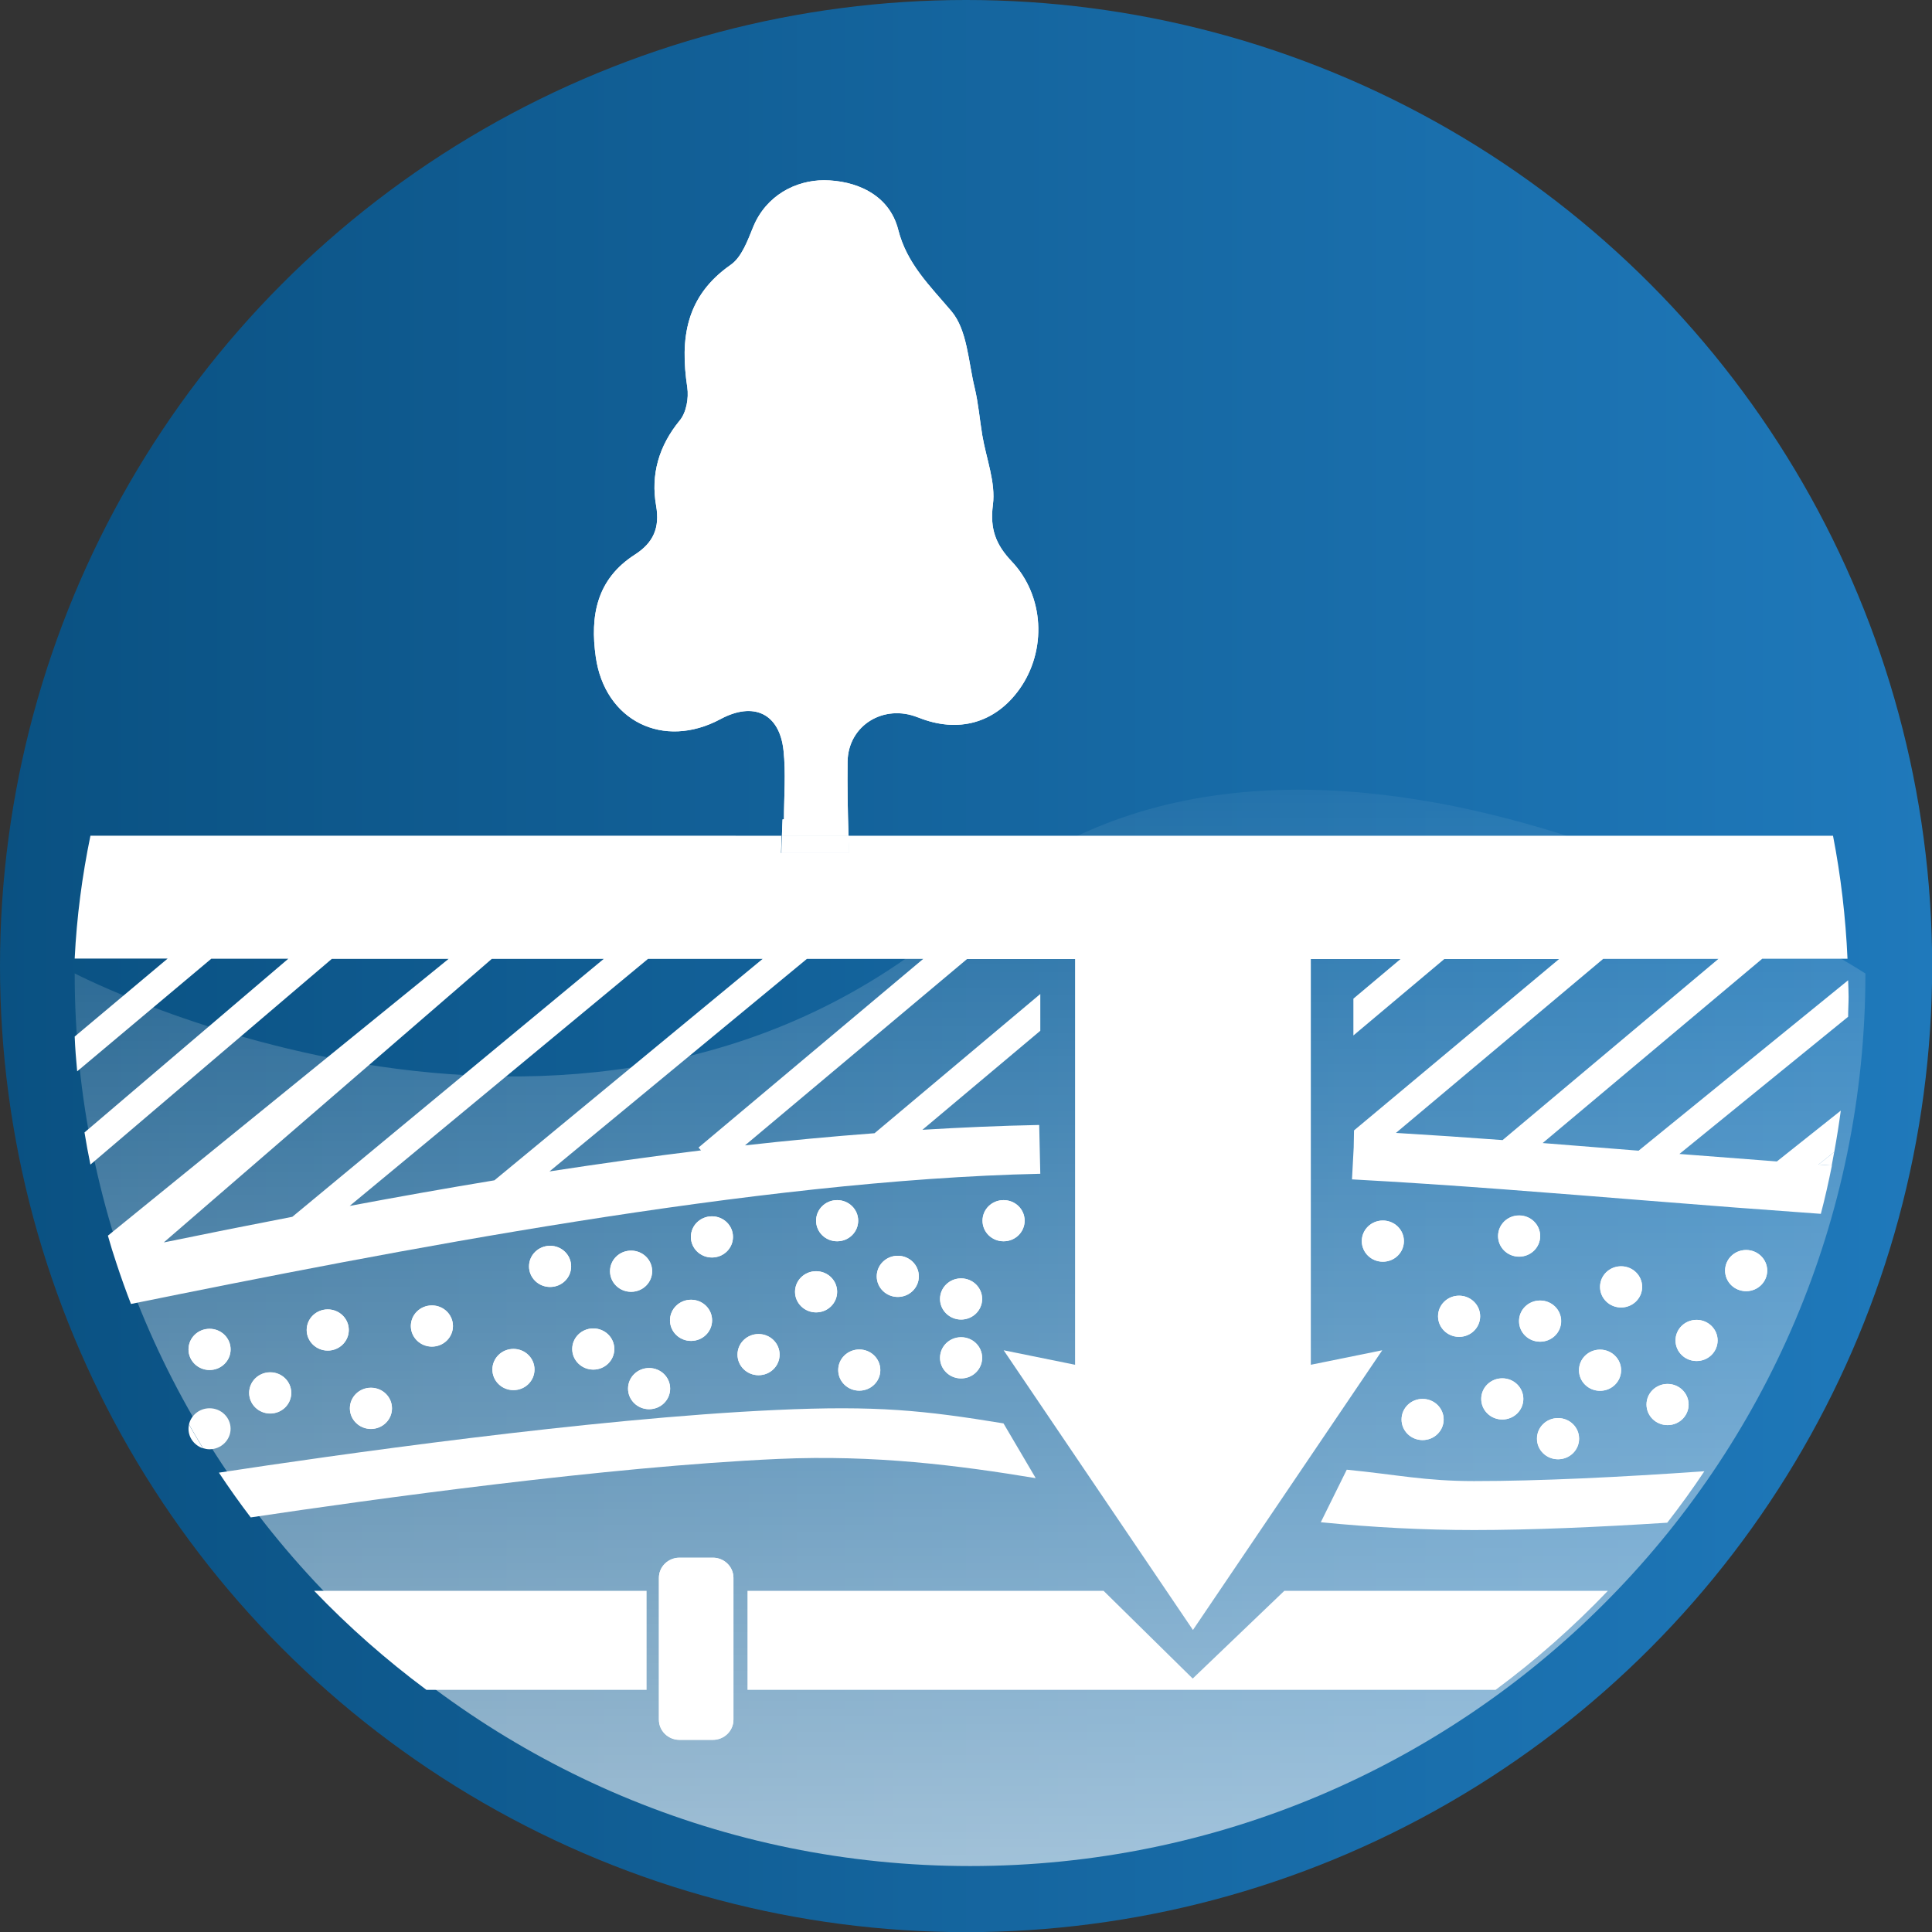 <?xml version="1.0" encoding="UTF-8"?><svg id="uuid-22b92d9e-6392-4a10-9c4e-6396a63076ce" xmlns="http://www.w3.org/2000/svg" xmlns:xlink="http://www.w3.org/1999/xlink" viewBox="0 0 123.91 123.91"><rect x="0" y="0" width="123.91" height="123.91" fill="#333333" stroke="none"/><defs><style>.uuid-1a376457-f6ed-43a3-b9d0-c6816ed4a737{fill:url(#uuid-ac3af0ed-666c-457e-b674-95d0d2471f82);}.uuid-1a376457-f6ed-43a3-b9d0-c6816ed4a737,.uuid-f2b6f9b9-268a-4248-9516-e60cb7769d93,.uuid-6cdf33f1-11b4-41bc-a11a-6480d0db4dec{stroke-width:0px;}.uuid-f2b6f9b9-268a-4248-9516-e60cb7769d93{fill:url(#uuid-03570f4e-9555-45d6-9f81-2716fb84e97f);}.uuid-6cdf33f1-11b4-41bc-a11a-6480d0db4dec{fill:#fff;}</style><linearGradient id="uuid-03570f4e-9555-45d6-9f81-2716fb84e97f" x1="0" y1="61.96" x2="123.91" y2="61.96" gradientUnits="userSpaceOnUse"><stop offset="0" stop-color="#0a5182"/><stop offset="1" stop-color="#1f79bb"/></linearGradient><linearGradient id="uuid-ac3af0ed-666c-457e-b674-95d0d2471f82" x1="62.21" y1="119.69" x2="62.21" y2="50.65" gradientUnits="userSpaceOnUse"><stop offset="0" stop-color="#fff" stop-opacity=".6"/><stop offset="1" stop-color="#fff" stop-opacity=".05"/></linearGradient></defs><circle class="uuid-f2b6f9b9-268a-4248-9516-e60cb7769d93" cx="61.96" cy="61.96" r="61.96"/><path class="uuid-1a376457-f6ed-43a3-b9d0-c6816ed4a737" d="M119.64,62.43c0,31.62-25.71,57.25-57.42,57.25S4.79,94.05,4.79,62.43c0,0,33.42,17.38,57.42-4.23,21.31-19.18,57.42,4.23,57.42,4.23Z"/><path class="uuid-6cdf33f1-11b4-41bc-a11a-6480d0db4dec" d="M111.99,80.17c.74,0,1.35.59,1.35,1.32s-.6,1.32-1.35,1.32-1.35-.59-1.35-1.32.6-1.32,1.35-1.32ZM108.81,84.65c.74,0,1.35.59,1.35,1.32s-.6,1.32-1.35,1.32-1.35-.59-1.35-1.32.6-1.32,1.35-1.32ZM106.95,88.76c.74,0,1.35.59,1.35,1.32s-.6,1.32-1.35,1.32-1.35-.59-1.35-1.32.6-1.32,1.35-1.32ZM103.97,81.22c.74,0,1.35.59,1.35,1.32s-.6,1.32-1.35,1.32-1.35-.59-1.35-1.32.6-1.32,1.35-1.32ZM102.62,86.56c.74,0,1.35.59,1.35,1.32s-.6,1.32-1.35,1.32-1.35-.59-1.35-1.32.6-1.32,1.35-1.32ZM101.27,92.27c0,.73-.6,1.32-1.35,1.32s-1.35-.59-1.35-1.32.6-1.32,1.35-1.32,1.35.59,1.35,1.32ZM100.12,84.73c0,.73-.6,1.32-1.35,1.32s-1.35-.59-1.35-1.32.6-1.32,1.35-1.32,1.35.59,1.35,1.32ZM97.43,77.96c.74,0,1.35.59,1.35,1.32s-.6,1.32-1.35,1.32-1.35-.59-1.35-1.32.6-1.32,1.35-1.32ZM96.35,88.4c.74,0,1.35.59,1.35,1.32s-.6,1.32-1.35,1.32-1.35-.59-1.35-1.32.6-1.32,1.35-1.32ZM93.58,83.1c.74,0,1.35.59,1.35,1.32s-.6,1.32-1.35,1.32-1.35-.59-1.35-1.32.6-1.32,1.35-1.32ZM91.24,89.72c.74,0,1.35.59,1.35,1.32s-.6,1.32-1.35,1.32-1.35-.59-1.35-1.32.6-1.32,1.35-1.32ZM87.34,79.6c0-.73.6-1.32,1.35-1.32s1.35.59,1.35,1.32-.6,1.32-1.35,1.32-1.35-.59-1.35-1.32ZM13.44,87.86c-.74,0-1.35-.59-1.35-1.32s.6-1.32,1.35-1.32,1.35.59,1.35,1.32-.6,1.32-1.35,1.32ZM17.33,90.65c-.74,0-1.35-.59-1.35-1.32s.6-1.32,1.35-1.32,1.35.59,1.35,1.32-.6,1.32-1.35,1.32ZM21.02,86.62c-.74,0-1.35-.59-1.35-1.32s.6-1.32,1.35-1.32,1.35.59,1.35,1.32-.6,1.32-1.35,1.32ZM23.79,91.64c-.74,0-1.35-.59-1.35-1.32s.6-1.32,1.35-1.32,1.35.59,1.35,1.32-.6,1.32-1.35,1.32ZM27.7,86.36c-.74,0-1.35-.59-1.35-1.32s.6-1.32,1.35-1.32,1.35.59,1.35,1.32-.6,1.32-1.35,1.32ZM32.93,89.15c-.74,0-1.35-.59-1.35-1.32s.6-1.32,1.35-1.32,1.35.59,1.35,1.32-.6,1.32-1.35,1.32ZM35.28,82.54c-.74,0-1.35-.59-1.35-1.32s.6-1.32,1.35-1.32,1.35.59,1.35,1.32-.6,1.32-1.35,1.32ZM38.05,87.84c-.74,0-1.35-.59-1.35-1.32s.6-1.32,1.35-1.32,1.35.59,1.35,1.32-.6,1.32-1.35,1.32ZM39.13,81.53c0-.73.6-1.32,1.35-1.32s1.35.59,1.35,1.32-.6,1.32-1.35,1.32-1.35-.59-1.35-1.32ZM41.63,90.38c-.74,0-1.35-.59-1.35-1.32s.6-1.32,1.35-1.32,1.35.59,1.35,1.32-.6,1.32-1.35,1.32ZM44.32,86c-.74,0-1.35-.59-1.35-1.32s.6-1.32,1.35-1.32,1.35.59,1.35,1.32-.6,1.32-1.35,1.32ZM45.66,80.65c-.74,0-1.35-.59-1.35-1.32s.6-1.32,1.35-1.32,1.35.59,1.35,1.32-.6,1.32-1.35,1.32ZM48.65,88.2c-.74,0-1.35-.59-1.35-1.32s.6-1.32,1.35-1.32,1.35.59,1.35,1.32-.6,1.32-1.35,1.32ZM52.34,84.17c-.74,0-1.35-.59-1.35-1.32s.6-1.32,1.35-1.32,1.35.59,1.35,1.32-.6,1.32-1.35,1.32ZM52.34,78.29c0-.73.6-1.32,1.35-1.32s1.35.59,1.35,1.32-.6,1.32-1.35,1.32-1.35-.59-1.35-1.32ZM55.11,89.19c-.74,0-1.35-.59-1.35-1.32s.6-1.32,1.35-1.32,1.35.59,1.35,1.32-.6,1.32-1.35,1.32ZM57.58,83.18c-.74,0-1.35-.59-1.35-1.32s.6-1.32,1.35-1.32,1.35.59,1.35,1.32-.6,1.32-1.35,1.32ZM61.64,88.4c-.74,0-1.35-.59-1.35-1.32s.6-1.32,1.35-1.32,1.35.59,1.35,1.32-.6,1.32-1.35,1.32ZM61.64,84.63c-.74,0-1.35-.59-1.35-1.32s.6-1.32,1.35-1.32,1.35.59,1.35,1.32-.6,1.32-1.35,1.32ZM63.02,78.29c0-.73.6-1.32,1.35-1.32s1.35.59,1.35,1.32-.6,1.32-1.35,1.32-1.35-.59-1.35-1.32ZM47.04,110.3c0,.71-.59,1.29-1.32,1.29h-2.14c-.73,0-1.32-.58-1.32-1.29v-9.1c0-.71.59-1.29,1.32-1.29h2.14c.73,0,1.32.58,1.32,1.29v9.1Z"/><path class="uuid-6cdf33f1-11b4-41bc-a11a-6480d0db4dec" d="M117.48,74.74c.06-.29.1-.58.16-.86l-1.01.81c.29.02.57.04.86.06Z"/><path class="uuid-6cdf33f1-11b4-41bc-a11a-6480d0db4dec" d="M86.38,94.25l-1.67,3.38c3.35.33,6.57.5,9.83.5,3.58,0,7.85-.18,12.39-.47.83-1.07,1.63-2.17,2.38-3.3-5.43.38-10.58.63-14.77.63-3.15,0-4.92-.41-8.16-.73Z"/><path class="uuid-6cdf33f1-11b4-41bc-a11a-6480d0db4dec" d="M66.42,94.79l-2.06-3.5c-5.08-.83-8.1-1.16-14.6-.86-11.87.54-28.51,2.92-35.72,4.02.65.98,1.33,1.94,2.04,2.87,7.77-1.16,22.88-3.26,33.82-3.75,6.21-.28,11.61.42,16.51,1.23Z"/><ellipse class="uuid-6cdf33f1-11b4-41bc-a11a-6480d0db4dec" cx="13.44" cy="86.55" rx="1.35" ry="1.32"/><ellipse class="uuid-6cdf33f1-11b4-41bc-a11a-6480d0db4dec" cx="23.79" cy="90.33" rx="1.35" ry="1.32"/><path class="uuid-6cdf33f1-11b4-41bc-a11a-6480d0db4dec" d="M17.33,88.02c-.74,0-1.35.59-1.35,1.32s.6,1.32,1.35,1.32,1.35-.59,1.35-1.32-.6-1.32-1.35-1.32Z"/><ellipse class="uuid-6cdf33f1-11b4-41bc-a11a-6480d0db4dec" cx="21.02" cy="85.3" rx="1.35" ry="1.32"/><path class="uuid-6cdf33f1-11b4-41bc-a11a-6480d0db4dec" d="M55.11,86.55c-.74,0-1.35.59-1.35,1.32s.6,1.32,1.35,1.32,1.35-.59,1.35-1.32-.6-1.32-1.35-1.32Z"/><path class="uuid-6cdf33f1-11b4-41bc-a11a-6480d0db4dec" d="M48.65,85.56c-.74,0-1.35.59-1.35,1.32s.6,1.32,1.35,1.32,1.35-.59,1.35-1.32-.6-1.32-1.35-1.32Z"/><path class="uuid-6cdf33f1-11b4-41bc-a11a-6480d0db4dec" d="M52.34,81.53c-.74,0-1.35.59-1.35,1.32s.6,1.32,1.35,1.32,1.35-.59,1.35-1.32-.6-1.32-1.35-1.32Z"/><ellipse class="uuid-6cdf33f1-11b4-41bc-a11a-6480d0db4dec" cx="27.7" cy="85.05" rx="1.35" ry="1.32"/><ellipse class="uuid-6cdf33f1-11b4-41bc-a11a-6480d0db4dec" cx="38.05" cy="86.52" rx="1.35" ry="1.32"/><path class="uuid-6cdf33f1-11b4-41bc-a11a-6480d0db4dec" d="M32.93,86.52c-.74,0-1.35.59-1.35,1.32s.6,1.32,1.35,1.32,1.35-.59,1.35-1.32-.6-1.32-1.35-1.32Z"/><path class="uuid-6cdf33f1-11b4-41bc-a11a-6480d0db4dec" d="M44.32,83.36c-.74,0-1.35.59-1.35,1.32s.6,1.32,1.35,1.32,1.35-.59,1.35-1.32-.6-1.32-1.35-1.32Z"/><path class="uuid-6cdf33f1-11b4-41bc-a11a-6480d0db4dec" d="M45.66,78.01c-.74,0-1.35.59-1.35,1.32s.6,1.32,1.35,1.32,1.35-.59,1.35-1.32-.6-1.32-1.35-1.32Z"/><ellipse class="uuid-6cdf33f1-11b4-41bc-a11a-6480d0db4dec" cx="53.69" cy="78.29" rx="1.35" ry="1.32"/><path class="uuid-6cdf33f1-11b4-41bc-a11a-6480d0db4dec" d="M61.64,85.77c-.74,0-1.35.59-1.35,1.32s.6,1.32,1.35,1.32,1.35-.59,1.35-1.32-.6-1.32-1.35-1.32Z"/><ellipse class="uuid-6cdf33f1-11b4-41bc-a11a-6480d0db4dec" cx="61.64" cy="83.31" rx="1.35" ry="1.32"/><ellipse class="uuid-6cdf33f1-11b4-41bc-a11a-6480d0db4dec" cx="57.58" cy="81.86" rx="1.35" ry="1.32"/><path class="uuid-6cdf33f1-11b4-41bc-a11a-6480d0db4dec" d="M35.28,79.9c-.74,0-1.35.59-1.35,1.32s.6,1.32,1.35,1.32,1.35-.59,1.35-1.32-.6-1.32-1.35-1.32Z"/><path class="uuid-6cdf33f1-11b4-41bc-a11a-6480d0db4dec" d="M65.71,78.29c0-.73-.6-1.32-1.35-1.32s-1.35.59-1.35,1.32.6,1.32,1.35,1.32,1.35-.59,1.35-1.32Z"/><path class="uuid-6cdf33f1-11b4-41bc-a11a-6480d0db4dec" d="M41.63,87.74c-.74,0-1.35.59-1.35,1.32s.6,1.32,1.35,1.32,1.35-.59,1.35-1.32-.6-1.32-1.35-1.32Z"/><path class="uuid-6cdf33f1-11b4-41bc-a11a-6480d0db4dec" d="M41.82,81.53c0-.73-.6-1.32-1.35-1.32s-1.35.59-1.35,1.32.6,1.32,1.35,1.32,1.35-.59,1.35-1.32Z"/><path class="uuid-6cdf33f1-11b4-41bc-a11a-6480d0db4dec" d="M12.09,91.64c0,.58.39,1.07.93,1.25-.31-.5-.6-1.01-.9-1.52-.02.09-.03.18-.03.27Z"/><path class="uuid-6cdf33f1-11b4-41bc-a11a-6480d0db4dec" d="M14.79,91.64c0-.73-.6-1.32-1.35-1.32-.65,0-1.19.45-1.32,1.04.3.51.59,1.02.9,1.52.13.04.27.07.42.07.74,0,1.35-.59,1.35-1.32Z"/><ellipse class="uuid-6cdf33f1-11b4-41bc-a11a-6480d0db4dec" cx="108.81" cy="85.97" rx="1.35" ry="1.32"/><ellipse class="uuid-6cdf33f1-11b4-41bc-a11a-6480d0db4dec" cx="106.95" cy="90.08" rx="1.35" ry="1.32"/><ellipse class="uuid-6cdf33f1-11b4-41bc-a11a-6480d0db4dec" cx="88.69" cy="79.6" rx="1.35" ry="1.32"/><path class="uuid-6cdf33f1-11b4-41bc-a11a-6480d0db4dec" d="M96.35,91.04c.74,0,1.35-.59,1.35-1.32s-.6-1.32-1.35-1.32-1.35.59-1.35,1.32.6,1.32,1.35,1.32Z"/><path class="uuid-6cdf33f1-11b4-41bc-a11a-6480d0db4dec" d="M91.24,92.36c.74,0,1.35-.59,1.35-1.32s-.6-1.32-1.35-1.32-1.35.59-1.35,1.32.6,1.32,1.35,1.32Z"/><path class="uuid-6cdf33f1-11b4-41bc-a11a-6480d0db4dec" d="M102.62,89.2c.74,0,1.35-.59,1.35-1.32s-.6-1.32-1.35-1.32-1.35.59-1.35,1.32.6,1.32,1.35,1.32Z"/><path class="uuid-6cdf33f1-11b4-41bc-a11a-6480d0db4dec" d="M103.97,83.85c.74,0,1.35-.59,1.35-1.32s-.6-1.32-1.35-1.32-1.35.59-1.35,1.32.6,1.32,1.35,1.32Z"/><path class="uuid-6cdf33f1-11b4-41bc-a11a-6480d0db4dec" d="M111.99,82.81c.74,0,1.35-.59,1.35-1.32s-.6-1.32-1.35-1.32-1.35.59-1.35,1.32.6,1.32,1.35,1.32Z"/><path class="uuid-6cdf33f1-11b4-41bc-a11a-6480d0db4dec" d="M97.43,80.59c.74,0,1.35-.59,1.35-1.32s-.6-1.32-1.35-1.32-1.35.59-1.35,1.32.6,1.32,1.35,1.32Z"/><ellipse class="uuid-6cdf33f1-11b4-41bc-a11a-6480d0db4dec" cx="93.58" cy="84.42" rx="1.35" ry="1.32"/><path class="uuid-6cdf33f1-11b4-41bc-a11a-6480d0db4dec" d="M98.58,92.27c0,.73.6,1.32,1.35,1.32s1.35-.59,1.35-1.32-.6-1.32-1.35-1.32-1.35.59-1.35,1.32Z"/><path class="uuid-6cdf33f1-11b4-41bc-a11a-6480d0db4dec" d="M97.43,84.73c0,.73.6,1.32,1.35,1.32s1.35-.59,1.35-1.32-.6-1.32-1.35-1.32-1.35.59-1.35,1.32Z"/><path class="uuid-6cdf33f1-11b4-41bc-a11a-6480d0db4dec" d="M66.65,72.15c-2.5.05-5,.16-7.49.31l7.56-6.35v-2.36l-10.63,8.93c-2.79.21-5.56.47-8.31.78l14.24-11.95h7.39-.46v26.02l-4.58-.93,12.14,17.94,12.14-17.94-4.58.93v-26.02h-11.84,17.59l-3.02,2.54v2.36l5.83-4.9h7.36l-13.15,10.99-.02,1.08-.11,2.06c6.48.35,12.77.87,19.16,1.38,3.59.29,7.25.57,10.91.83.27-1.02.5-2.06.71-3.1-.29-.02-.57-.04-.86-.06l1.01-.81c.16-.88.3-1.76.42-2.65l-4.1,3.26c-2.1-.16-4.18-.32-6.25-.48l10.82-8.8c0-.43.03-.86.03-1.29,0-.35-.02-.7-.03-1.05l-13.44,10.93c-2.05-.16-4.1-.33-6.15-.49l14.08-11.82h5.47c-.12-2.68-.43-5.32-.93-7.89h-63.15c.01.37.02.74.03,1.1h-4.35c.02-.37.03-.74.04-1.1H5.8c-.53,2.57-.88,5.2-1.01,7.88h5.96s-5.96,5-5.96,5c.03.75.09,1.49.16,2.23l8.6-7.22h4.94l-13.07,11.14c.11.69.24,1.38.38,2.06l15.48-13.19h7.49l-21.85,17.75c.17.6.35,1.19.55,1.78l1.65-.14-1.65.14c.29.88.6,1.75.93,2.6,16.62-3.37,40.08-7.95,58.32-8.35l-.07-3.14ZM110.21,61.5l-13.84,11.62c-2.26-.17-4.54-.32-6.84-.46l13.29-11.16h7.39ZM10.52,79.67l21.02-18.17h7.18l-19.97,16.54c-2.8.54-5.55,1.09-8.22,1.64ZM22.43,77.34l19.13-15.84h7.35l-17.2,14.2c-3.14.52-6.24,1.07-9.27,1.64ZM35.23,75.14l16.52-13.64h7.46l-14.41,12.1.16.18c-3.28.4-6.52.86-9.72,1.35Z"/><path class="uuid-6cdf33f1-11b4-41bc-a11a-6480d0db4dec" d="M41.47,102.03h-21.32c2.21,2.31,4.62,4.43,7.2,6.35h14.12v-6.35Z"/><path class="uuid-6cdf33f1-11b4-41bc-a11a-6480d0db4dec" d="M45.72,99.9h-2.14c-.73,0-1.32.58-1.32,1.29v9.1c0,.71.59,1.29,1.32,1.29h2.14c.73,0,1.32-.58,1.32-1.29v-9.1c0-.71-.59-1.29-1.32-1.29Z"/><path class="uuid-6cdf33f1-11b4-41bc-a11a-6480d0db4dec" d="M76.5,107.66l-5.72-5.63h-22.84v6.35h47.98c2.58-1.91,4.99-4.04,7.2-6.35h-20.75l-5.88,5.63Z"/><path class="uuid-6cdf33f1-11b4-41bc-a11a-6480d0db4dec" d="M58.88,46.01c2.57,1.04,4.95.37,6.51-1.82,1.76-2.48,1.59-5.98-.51-8.19-1.01-1.07-1.4-2.07-1.2-3.62.19-1.44-.43-2.97-.68-4.46-.17-1.02-.25-2.05-.49-3.05-.41-1.68-.47-3.7-1.49-4.91-1.39-1.64-2.86-3.05-3.41-5.22-.59-2.33-2.81-3.17-4.76-3.18-1.81,0-3.72.97-4.55,3.01-.35.86-.73,1.92-1.43,2.41-2.9,2.02-3.26,4.74-2.79,7.87.1.68-.06,1.6-.48,2.11-1.35,1.64-1.87,3.48-1.52,5.47.25,1.43-.18,2.38-1.36,3.14-2.47,1.58-2.88,3.95-2.51,6.56.58,4.1,4.33,5.96,8,3.99,2.12-1.14,3.78-.37,4.04,2,.16,1.46.03,2.95.03,4.43-.03,0-.06,0-.09,0-.02.35-.03.71-.04,1.06h4.27c-.05-1.59-.08-3.18-.06-4.77.04-2.33,2.33-3.71,4.51-2.83Z"/><path class="uuid-6cdf33f1-11b4-41bc-a11a-6480d0db4dec" d="M58.88,46.01c2.57,1.04,4.95.37,6.51-1.82,1.76-2.48,1.59-5.98-.51-8.19-1.01-1.07-1.4-2.07-1.2-3.62.19-1.44-.43-2.97-.68-4.46-.17-1.02-.25-2.05-.49-3.05-.41-1.68-.47-3.7-1.49-4.91-1.39-1.64-2.86-3.05-3.41-5.22-.59-2.33-2.81-3.17-4.76-3.18-1.81,0-3.72.97-4.55,3.01-.35.86-.73,1.92-1.43,2.41-2.9,2.02-3.26,4.74-2.79,7.87.1.68-.06,1.6-.48,2.11-1.35,1.64-1.87,3.48-1.52,5.47.25,1.43-.18,2.38-1.36,3.14-2.47,1.58-2.88,3.95-2.51,6.56.58,4.1,4.33,5.96,8,3.99,2.12-1.14,3.78-.37,4.04,2,.16,1.46.03,2.95.03,4.43-.03,0-.06,0-.09,0-.02.35-.03.71-.04,1.06h4.27c-.05-1.59-.08-3.18-.06-4.77.04-2.33,2.33-3.71,4.51-2.83Z"/><path class="uuid-6cdf33f1-11b4-41bc-a11a-6480d0db4dec" d="M50.11,54.71h4.35c-.01-.37-.02-.74-.03-1.1h-4.27c-.01.37-.03.74-.04,1.1Z"/><path class="uuid-6cdf33f1-11b4-41bc-a11a-6480d0db4dec" d="M50.11,54.71h4.35c-.01-.37-.02-.74-.03-1.1h-4.27c-.01.37-.03.74-.04,1.1Z"/></svg>